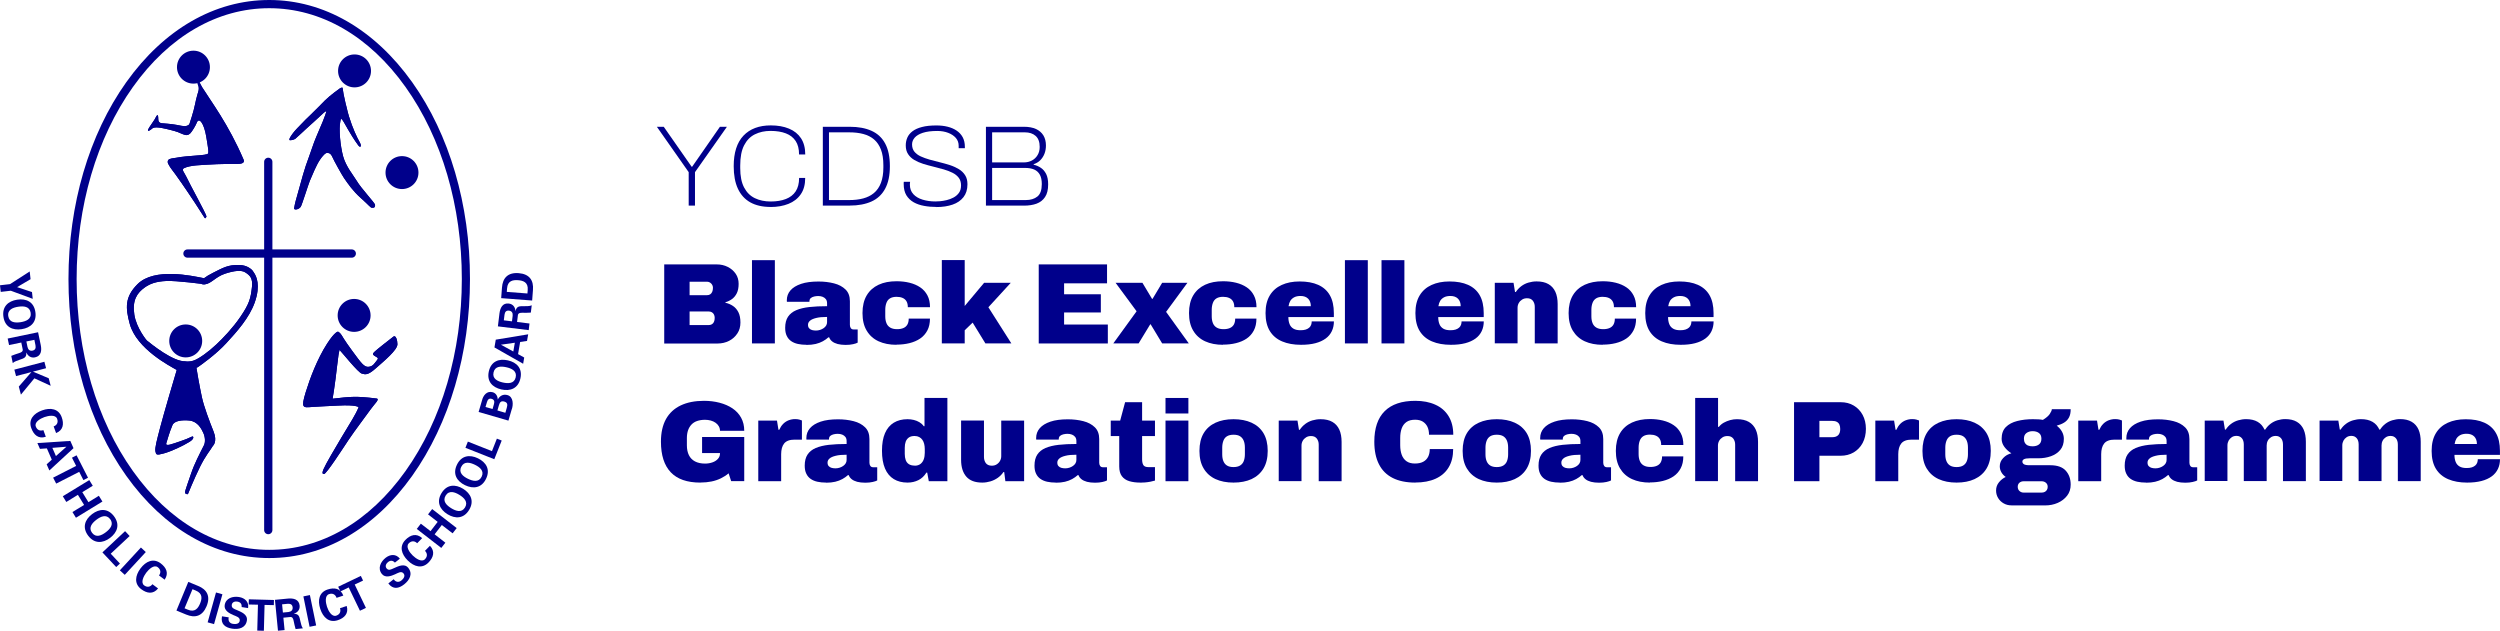 <?xml version="1.0" encoding="UTF-8"?> <svg xmlns="http://www.w3.org/2000/svg" id="Layer_2" data-name="Layer 2" viewBox="0 0 472.09 119.11"><defs><style> .cls-1 { fill: #00008b; stroke-width: 0px; } </style></defs><g id="Layer_1-2" data-name="Layer 1"><g><path class="cls-1" d="m36.53,15.79c1.72,0,3.11-1.39,3.11-3.11s-1.39-3.11-3.11-3.11-3.11,1.39-3.11,3.11,1.39,3.11,3.11,3.11"></path><path class="cls-1" d="m66.95,16.5c1.72,0,3.11-1.39,3.11-3.11s-1.39-3.11-3.11-3.11-3.11,1.39-3.11,3.11,1.39,3.11,3.11,3.11"></path><path class="cls-1" d="m75.91,35.7c1.72,0,3.11-1.39,3.11-3.11s-1.39-3.11-3.11-3.11-3.11,1.39-3.11,3.11,1.39,3.11,3.11,3.11"></path><path class="cls-1" d="m66.87,62.67c1.72,0,3.11-1.39,3.11-3.11s-1.39-3.11-3.11-3.11-3.11,1.39-3.11,3.11,1.39,3.11,3.11,3.11"></path><path class="cls-1" d="m34.21,34.45c1.1,1.62,1.72,2.5,2.67,3.96,0,0,1.63,2.5,1.72,2.67.22.39.39-.22.39-.22-.18-.71-3.24-6.23-3.75-7.37-.39-.86-1.03-1.46-.52-1.72,1.21-.6,3.3-.59,4.76-.69,1.81-.13,4.48-.13,5.43-.13s1.29-.32,1.1-.78c-2.88-6.73-6.16-11.01-7.84-13.7-.29-.47-.78-1.55-.78-1.55,0,0-.18.75,0,1.12.26.52.09,1.12.09,1.12,0,0-.43,1.38-.65,2.54-.25,1.33-1.03,3.62-1.03,3.62,0,0-.03.24-.39.39-.43.17-.6.17-2.07-.13-.9-.18-2.67-.3-2.67-.3,0,0-.78.04-.78-.73,0-1.58-.43-.43-.69,0,0,0-.39.58-.69,1.03-.2.3-.86,1.21-.43,1.12.24-.05.78-.52.78-.52.69-.34,2.41.13,3.45.39,1.03.26,1.46.43,2.24.78.63.28,1.03.17,1.38-.17.34-.34,1.04-1.52,1.21-1.98.43-1.16,1.38.04,1.81,2.63.43,2.59.46,2.86.34,3.15-.17.43-3.66.34-6.07.82,0,0-.9.09-1.25.26-.6.3-.09,1.12-.26.78.56,1.11.86,1.21,2.5,3.62"></path><path class="cls-1" d="m34.21,34.45c1.1,1.62,1.72,2.5,2.67,3.96,0,0,1.63,2.5,1.72,2.67.22.39.39-.22.39-.22-.18-.71-3.24-6.23-3.75-7.37-.39-.86-1.03-1.46-.52-1.72,1.21-.6,3.3-.59,4.76-.69,1.81-.13,4.48-.13,5.43-.13s1.29-.32,1.1-.78c-2.88-6.73-6.16-11.01-7.84-13.7-.29-.47-.78-1.55-.78-1.55,0,0-.18.75,0,1.12.26.52.09,1.12.09,1.12,0,0-.43,1.38-.65,2.54-.25,1.33-1.03,3.62-1.03,3.62,0,0-.03.24-.39.39-.43.17-.6.17-2.07-.13-.9-.18-2.67-.3-2.67-.3,0,0-.78.04-.78-.73,0-1.58-.43-.43-.69,0,0,0-.39.58-.69,1.03-.2.3-.86,1.21-.43,1.12.24-.05.78-.52.78-.52.69-.34,2.41.13,3.45.39,1.03.26,1.46.43,2.24.78.63.28,1.03.17,1.38-.17.34-.34,1.04-1.52,1.21-1.98.43-1.16,1.38.04,1.81,2.63.43,2.59.46,2.86.34,3.15-.17.43-3.66.34-6.07.82,0,0-.9.09-1.25.26-.6.3-.09,1.12-.26.78.56,1.11.86,1.21,2.5,3.62Z"></path><path class="cls-1" d="m55.75,26.22c.69-.6,1.61-1.48,2.07-1.9,1.03-.95,2.41-2.15,2.93-2.67.52-.52.86-.69.86-.69.09.34-1.2,3.28-1.9,4.91-.6,1.42-.81,2.27-1.29,3.53-1.03,2.71-1.46,4.57-2.15,6.98-.34,1.19-.6,2.07-.73,2.97-.05.32.82.3,1.25-.3.21-.3,1.45-4.27,1.72-4.91.52-1.21,1.21-2.93,1.9-3.96.45-.68,1.12-1.46,1.46-1.29,0,0,.52-.09.86.69.34.78,1.86,3.5,2.24,4.05.78,1.12,1.64,2.41,3.19,3.79,1.55,1.38,1.8,1.81,2.07,1.81.22,0,.6.09.6-.52,0-.39-2.5-2.93-3.53-4.65-.6-1-1.98-2.63-2.5-4.52-.52-1.9-.86-5.17-.52-6.68.08-.35.07-.59.34-.26.43.52,1.38,2.59,3.02,4.83.41.56.69.22.34-.47,0,0-.26-.47-.52-.99-.57-1.15-1.49-3.34-2-5.67-.18-.79-.19-.57-.58-2.52-.06-.32-.19-1.23-.19-1.23-.26-.06-.58.19-.58.19,0,0-1.77,1.25-2.76,2.24-.78.78-1.36,1.41-2.74,2.74-.54.52-1.23,1.16-1.94,1.94,0,0-.97.97-1.29,1.42-.16.22-1.1,1.4-.58,1.4s.95-.26.95-.26"></path><path class="cls-1" d="m55.75,26.22c.69-.6,1.61-1.48,2.07-1.9,1.03-.95,2.41-2.15,2.93-2.67.52-.52.86-.69.86-.69.09.34-1.2,3.28-1.9,4.91-.6,1.42-.81,2.27-1.29,3.53-1.03,2.71-1.46,4.57-2.15,6.98-.34,1.19-.6,2.07-.73,2.97-.05.32.82.3,1.25-.3.21-.3,1.45-4.27,1.72-4.91.52-1.21,1.21-2.93,1.9-3.96.45-.68,1.12-1.46,1.46-1.29,0,0,.52-.09.86.69.34.78,1.86,3.5,2.24,4.05.78,1.12,1.64,2.41,3.19,3.79,1.55,1.38,1.8,1.81,2.07,1.81.22,0,.6.09.6-.52,0-.39-2.5-2.93-3.53-4.65-.6-1-1.98-2.63-2.5-4.52-.52-1.9-.86-5.17-.52-6.68.08-.35.07-.59.34-.26.43.52,1.38,2.59,3.02,4.83.41.56.69.22.34-.47,0,0-.26-.47-.52-.99-.57-1.15-1.49-3.34-2-5.67-.18-.79-.19-.57-.58-2.52-.06-.32-.19-1.23-.19-1.23-.26-.06-.58.19-.58.19,0,0-1.77,1.25-2.76,2.24-.78.78-1.36,1.41-2.74,2.74-.54.52-1.23,1.16-1.94,1.94,0,0-.97.97-1.29,1.42-.16.22-1.1,1.4-.58,1.4s.95-.26.95-.26Z"></path><path class="cls-1" d="m62.82,75.29c3.36-.39,4.39-.52,8.27-.04.71.09-.34.97-1.12,2.07-1.03,1.46-2.84,3.79-4.14,5.73-1.03,1.55-4.2,6.46-4.63,6.46s-.33-.36-.11-.9c.39-.95,2.24-4.06,3.36-5.95,1.77-2.97,2.71-4.35,3.27-5.77,0,0-.43-.5-3.88-.3-2.2.13-3.27.13-4.91.26-1.73.14-2.13.26-1.21-2.76.79-2.58,2.17-6.28,4.05-9.2,1.53-2.37,2.07-2.26,2.07-2.26,0,0,.24.11.52.45.29.36.43.84,2.15,3.17,1.72,2.33,2.24,3.1,3.1,3.02.86-.09,1.12-.69,1.55-1.21.43-.52.09-.52-.43-.86-.52-.34-.26-.52.09-.86s2.83-2.29,3.45-2.76c.52-.39.78.78.78,1.42,0,1.1-2.5,3.15-4.05,4.52-1.55,1.38-1.98,1.21-2.67,1.03-.69-.17-3.71-3.96-4.14-4.39,0,0-.11-.84-.52,2.84-.41,3.71-.86,6.29-.86,6.29"></path><path class="cls-1" d="m62.82,75.29c3.36-.39,4.39-.52,8.27-.04.71.09-.34.97-1.12,2.07-1.03,1.46-2.84,3.79-4.14,5.73-1.03,1.55-4.2,6.46-4.63,6.46s-.33-.36-.11-.9c.39-.95,2.24-4.06,3.36-5.95,1.77-2.97,2.71-4.35,3.27-5.77,0,0-.43-.5-3.88-.3-2.2.13-3.27.13-4.91.26-1.73.14-2.13.26-1.21-2.76.79-2.58,2.17-6.28,4.05-9.2,1.53-2.37,2.07-2.26,2.07-2.26,0,0,.24.11.52.45.29.36.43.84,2.15,3.17,1.72,2.33,2.24,3.1,3.1,3.02.86-.09,1.12-.69,1.55-1.21.43-.52.09-.52-.43-.86-.52-.34-.26-.52.09-.86s2.83-2.29,3.45-2.76c.52-.39.78.78.78,1.42,0,1.1-2.5,3.15-4.05,4.52-1.55,1.38-1.98,1.21-2.67,1.03-.69-.17-3.71-3.96-4.14-4.39,0,0-.11-.84-.52,2.84-.41,3.71-.86,6.29-.86,6.29Z"></path><path class="cls-1" d="m50.84,105.38c-10.28,0-19.87-5.52-27-15.53-7.04-9.89-10.91-23.09-10.91-37.16s3.88-27.27,10.91-37.16C30.97,5.52,40.56,0,50.84,0s19.87,5.52,27,15.53c7.04,9.89,10.91,23.09,10.91,37.16s-3.88,27.27-10.91,37.16c-7.13,10.02-16.72,15.53-27,15.53Zm0-103.83c-9.77,0-18.91,5.28-25.74,14.88-6.85,9.63-10.63,22.51-10.63,36.26s3.77,26.63,10.63,36.26c6.83,9.6,15.97,14.88,25.74,14.88s18.91-5.28,25.74-14.88c6.85-9.63,10.63-22.51,10.63-36.26s-3.77-26.63-10.63-36.26c-6.83-9.6-15.97-14.88-25.74-14.88Zm-.18,99.33c-.43,0-.78-.35-.78-.78v-51.44h-14.48c-.43,0-.78-.35-.78-.78s.35-.78.78-.78h14.48v-16.54c0-.43.35-.78.78-.78s.78.35.78.78v16.54h14.99c.43,0,.78.35.78.78s-.35.78-.78.78h-14.99v51.44c0,.43-.35.78-.78.78Z"></path><polyline class="cls-1" points="1.9 53.65 5.61 51.26 5.77 52.72 3.23 54.22 6.04 55.15 6.18 56.43 2.04 54.9 .14 55.12 0 53.87 1.9 53.65"></polyline><path class="cls-1" d="m.65,59.84c.29,1.92,1.73,2.58,3.44,2.32,1.71-.26,2.88-1.33,2.59-3.25-.29-1.92-1.73-2.58-3.44-2.32-1.71.26-2.88,1.33-2.59,3.25m5.14-.79c.19,1.23-.9,1.63-1.89,1.79-1,.15-2.15.09-2.34-1.14-.19-1.23.9-1.63,1.89-1.78.99-.15,2.15-.09,2.34,1.14Z"></path><path class="cls-1" d="m4.02,64.69l.27,1.3c.07.41-.35.58-.66.68-.51.16-1.01.33-1.5.53l.28,1.36c.27-.3.94-.48,1.29-.62.77-.27,1.35-.39,1.26-1.36h.02c.3.67.89,1.06,1.64.9,1.17-.24,1.28-1.32,1.08-2.3l-.51-2.44-5.74,1.19.26,1.23,2.31-.48m2.47-.51l.21,1.03c.1.54-.04.9-.55,1.01-.51.11-.84-.16-.96-.7l-.21-1.03,1.52-.31Z"></path><polyline class="cls-1" points="6.25 70.17 6.25 70.19 9.2 71.43 9.57 72.85 6.49 71.44 3.95 74.52 3.55 73 5.92 70.27 5.92 70.26 3.03 71.02 2.71 69.8 8.38 68.31 8.7 69.53 6.25 70.17"></polyline><path class="cls-1" d="m10.13,80.52c.58-.2.92-.72.66-1.43-.3-.84-1.62-.6-2.4-.33-.77.28-1.94.94-1.63,1.78.26.71.85.89,1.43.68l.46,1.26c-1.4.45-2.28-.36-2.74-1.63-.58-1.6.42-2.77,2.03-3.35,1.61-.58,3.13-.32,3.71,1.28.46,1.27.3,2.45-1.06,3l-.46-1.26"></path><path class="cls-1" d="m7.54,84.76l1.31-.09.93,2.13-.97.88.51,1.16,4.56-4.21-.6-1.37-6.22.4.48,1.1m2.34-.19l2.64-.21v.02s-1.96,1.74-1.96,1.74l-.67-1.54Z"></path><polyline class="cls-1" points="14.46 85.98 16.62 90.21 15.75 90.66 14.96 89.1 10.61 91.32 10.03 90.2 14.38 87.98 13.59 86.43 14.46 85.98"></polyline><polyline class="cls-1" points="11.86 93.71 16.86 90.66 17.52 91.73 15.54 92.94 16.7 94.83 18.67 93.62 19.34 94.71 14.34 97.77 13.68 96.69 15.88 95.35 14.71 93.44 12.52 94.79 11.86 93.71"></polyline><path class="cls-1" d="m16.66,101.17c1.17,1.54,2.76,1.44,4.13.4,1.38-1.05,1.9-2.54.73-4.09-1.17-1.55-2.76-1.44-4.13-.4-1.38,1.05-1.9,2.54-.73,4.09m4.14-3.14c.75.99-.01,1.86-.81,2.47-.8.61-1.85,1.11-2.6.12-.75-.99.01-1.86.81-2.47.8-.61,1.85-1.11,2.6-.12Z"></path><polyline class="cls-1" points="19.34 104.31 23.62 100.3 24.48 101.22 20.91 104.56 22.65 106.42 21.94 107.08 19.34 104.31"></polyline><polyline class="cls-1" points="23.56 108.55 22.63 107.7 26.61 103.39 27.53 104.25 23.56 108.55"></polyline><path class="cls-1" d="m30.02,108.67c.38-.49.37-1.11-.23-1.56-.71-.54-1.69.39-2.18,1.04-.49.66-1.1,1.85-.39,2.39.6.45,1.2.28,1.56-.22l1.07.8c-.93,1.14-2.1.95-3.18.14-1.36-1.02-1.16-2.55-.14-3.92,1.03-1.37,2.44-1.98,3.8-.97,1.08.81,1.59,1.88.76,3.09l-1.07-.8"></path><path class="cls-1" d="m33.31,115.29l1.84.76c1.68.71,3.08.31,3.86-1.57.78-1.88.08-3.16-1.61-3.84l-1.84-.76-2.24,5.41m3.03-4.03l.6.25c1.39.56,1.19,1.6.83,2.46-.36.86-.96,1.74-2.33,1.15l-.6-.25,1.5-3.61Z"></path><polyline class="cls-1" points="40.42 117.86 39.21 117.52 40.79 111.88 42 112.22 40.42 117.86"></polyline><path class="cls-1" d="m45.63,114.63c.05-.59-.22-.93-.82-1.03-.46-.07-.96.09-1.04.6-.1.63.45.79.93.99.85.37,2.1.82,1.92,1.99-.23,1.43-1.56,1.73-2.8,1.53-1.32-.21-2.18-.88-1.9-2.33l1.27.2c-.15.63.15,1.13.8,1.23.5.08,1.18.03,1.28-.58.11-.68-.71-.86-1.18-1.07-.78-.33-1.82-.88-1.66-1.9.21-1.32,1.53-1.71,2.71-1.52,1.12.18,1.9.93,1.71,2.09l-1.19-.19"></path><polyline class="cls-1" points="46.99 113.17 51.73 113.3 51.71 114.27 49.96 114.23 49.83 119.11 48.58 119.08 48.71 114.19 46.96 114.15 46.99 113.17"></polyline><path class="cls-1" d="m53.53,116.64l1.32-.13c.41-.02.54.41.6.73.11.52.22,1.04.37,1.55l1.38-.14c-.27-.3-.38-.98-.48-1.35-.18-.8-.24-1.39-1.21-1.4v-.02c.7-.22,1.15-.77,1.07-1.53-.12-1.19-1.17-1.41-2.18-1.32l-2.48.24.57,5.83,1.25-.12-.23-2.35m-.25-2.51l1.05-.1c.55-.05.89.14.95.66.05.52-.25.82-.79.89l-1.05.1-.15-1.54Z"></path><polyline class="cls-1" points="59.7 118.11 58.46 118.36 57.29 112.62 58.52 112.37 59.7 118.11"></polyline><path class="cls-1" d="m63.55,112.89c-.19-.59-.7-.94-1.41-.7-.85.28-.65,1.61-.39,2.39.26.78.89,1.96,1.74,1.68.72-.24.92-.82.71-1.41l1.27-.42c.41,1.41-.42,2.27-1.7,2.69-1.61.53-2.76-.5-3.29-2.13-.54-1.63-.23-3.14,1.38-3.67,1.28-.42,2.45-.23,2.97,1.15l-1.27.42"></path><polyline class="cls-1" points="63.86 110.8 68.14 108.75 68.56 109.63 66.98 110.38 69.1 114.79 67.97 115.33 65.85 110.93 64.28 111.68 63.86 110.8"></polyline><path class="cls-1" d="m74.57,106.24c-.41-.43-.83-.47-1.31-.09-.36.29-.58.77-.27,1.17.39.5.88.2,1.35-.01.84-.37,2.03-.99,2.76-.07.9,1.14.22,2.32-.77,3.1-1.05.83-2.12,1.01-3-.17l1.01-.79c.36.54.93.65,1.44.25.39-.31.82-.85.43-1.34-.43-.54-1.11-.06-1.59.15-.77.35-1.88.75-2.52-.07-.83-1.05-.23-2.28.71-3.03.89-.7,1.97-.77,2.7.16l-.95.75"></path><path class="cls-1" d="m78.77,102.58c-.43-.44-1.05-.52-1.58.02-.63.64.16,1.73.75,2.3.59.57,1.69,1.34,2.31.7.53-.54.44-1.15,0-1.58l.94-.96c1.01,1.07.66,2.21-.28,3.17-1.19,1.21-2.68.82-3.9-.38-1.22-1.2-1.64-2.68-.46-3.89.94-.96,2.08-1.33,3.17-.34l-.94.96"></path><polyline class="cls-1" points="83.33 103.47 78.7 99.88 79.47 98.89 81.3 100.3 82.65 98.55 80.83 97.13 81.61 96.13 86.24 99.72 85.47 100.71 83.43 99.14 82.07 100.9 84.1 102.48 83.33 103.47"></polyline><path class="cls-1" d="m88.58,96.3c1.01-1.65.34-3.09-1.13-4-1.47-.9-3.06-.85-4.07.81-1.01,1.65-.34,3.09,1.13,4,1.47.9,3.06.85,4.07-.81m-4.43-2.71c.65-1.06,1.74-.67,2.6-.14.86.53,1.7,1.32,1.06,2.38-.65,1.06-1.74.67-2.6.14-.86-.53-1.7-1.32-1.06-2.38Z"></path><path class="cls-1" d="m91.78,90.42c.85-1.75.04-3.11-1.52-3.87s-3.13-.54-3.97,1.2c-.85,1.75-.04,3.11,1.52,3.87,1.56.75,3.13.54,3.97-1.2m-4.68-2.26c.54-1.12,1.67-.83,2.57-.4.91.44,1.83,1.15,1.28,2.26-.54,1.12-1.67.83-2.57.4-.91-.44-1.83-1.15-1.28-2.26Z"></path><polyline class="cls-1" points="93.34 86.72 87.89 84.56 88.35 83.39 92.9 85.19 93.83 82.83 94.74 83.19 93.34 86.72"></polyline><path class="cls-1" d="m96.64,77.3c.31-.85.32-2.37-.8-2.69-.83-.24-1.47.15-1.83.81h-.02c-.02-.62-.33-1.17-.94-1.35-1.1-.32-1.82.59-2.05,1.61l-.62,2.11,5.63,1.64.62-2.13m-3.63-.06l-1.32-.39.28-.94c.15-.51.44-.73.89-.59.45.13.58.47.43.98l-.27.94Zm2.43.71l-1.5-.44.27-.94c.17-.57.38-.93,1.03-.74.65.19.63.61.47,1.18l-.27.94Z"></path><path class="cls-1" d="m98.27,71.47c.43-1.89-.67-3.04-2.36-3.42-1.69-.38-3.17.18-3.6,2.07-.43,1.89.67,3.04,2.36,3.42,1.69.38,3.17-.18,3.6-2.07m-5.07-1.15c.27-1.21,1.43-1.19,2.42-.97.98.22,2.04.7,1.76,1.91-.27,1.21-1.43,1.19-2.42.97-.98-.22-2.04-.7-1.76-1.91Z"></path><path class="cls-1" d="m98.98,67.51l-1.15-.64.39-2.29,1.3-.2.22-1.25-6.12,1.01-.25,1.47,5.42,3.08.2-1.18m-2.05-1.13l-2.32-1.27v-.02s2.6-.37,2.6-.37l-.29,1.66Z"></path><path class="cls-1" d="m97.64,60.81l.16-1.32c.07-.41.52-.44.85-.43.53,0,1.06.02,1.59-.03l.17-1.38c-.35.19-1.04.16-1.42.17-.82,0-1.41-.07-1.63.88h-.02c-.07-.74-.5-1.29-1.26-1.38-1.18-.15-1.63.84-1.76,1.84l-.3,2.47,5.82.71.15-1.25-2.34-.29m-2.51-.31l.13-1.05c.07-.55.33-.84.85-.78.52.06.75.42.69.97l-.13,1.05-1.54-.19Z"></path><path class="cls-1" d="m100.49,56.75l.15-1.99c.16-1.82-.66-3.02-2.7-3.18-2.03-.16-3.02.91-3.15,2.73l-.15,1.99,5.84.45m-4.78-1.63l.05-.65c.1-1.49,1.15-1.63,2.08-1.56.93.07,1.95.37,1.82,1.86l-.05.65-3.9-.3Z"></path><path class="cls-1" d="m35.07,67.49c1.72,0,3.11-1.39,3.11-3.11s-1.39-3.11-3.11-3.11-3.11,1.39-3.11,3.11,1.39,3.11,3.11,3.11"></path><path class="cls-1" d="m35.02,68.23c-2.33.09-6.38-3.19-7.32-3.96,0,0-1.93-2.29-2.33-4.83-.43-2.76.52-4.14,1.98-5.17.95-.67,2.07-1.12,4.05-1.21,2-.09,7.07.6,7.07.6,0,0,1.18-.92-.12-1.16-2.04-.39-9.19-2.03-12.38,1.16-2.41,2.41-2.3,4.45-1.47,7.5,1.29,4.74,7.67,8.01,8.88,8.7.69.39,3.5-.22,3.96-.52.46-.3,3.43-2.4,5.34-4.48,2.07-2.24,4.39-4.83,5.43-7.76,1.15-3.26.28-4.93-.09-5.51-.43-.69-.52-.69-.52-.69,0,0-.77-.81-2.24-.86-2.24-.09-3.24.59-5,1.46-3.1,1.55-2.59,2.33-1.58,2.2,1.26-.16,2.01-1.42,3.82-2.02,1.81-.6,3.11-.69,3.79-.26.95.6,1.46,1.12,1.29,2.76-.23,2.15-.51,3.19-2.15,5.6-1.46,2.15-3.28,4.04-4.57,5.26-1.55,1.46-3.27,2.67-4.22,3.02-.95.34-1.64.17-1.64.17"></path><path class="cls-1" d="m35.02,68.23c-2.33.09-6.38-3.19-7.32-3.96,0,0-1.93-2.29-2.33-4.83-.43-2.76.52-4.14,1.98-5.17.95-.67,2.07-1.12,4.05-1.21,2-.09,7.07.6,7.07.6,0,0,1.18-.92-.12-1.16-2.04-.39-9.19-2.03-12.38,1.16-2.41,2.41-2.3,4.45-1.47,7.5,1.29,4.74,7.67,8.01,8.88,8.7.69.39,3.5-.22,3.96-.52.46-.3,3.43-2.4,5.34-4.48,2.07-2.24,4.39-4.83,5.43-7.76,1.15-3.26.28-4.93-.09-5.51-.43-.69-.52-.69-.52-.69,0,0-.77-.81-2.24-.86-2.24-.09-3.24.59-5,1.46-3.1,1.55-2.59,2.33-1.58,2.2,1.26-.16,2.01-1.42,3.82-2.02,1.81-.6,3.11-.69,3.79-.26.95.6,1.46,1.12,1.29,2.76-.23,2.15-.51,3.19-2.15,5.6-1.46,2.15-3.28,4.04-4.57,5.26-1.55,1.46-3.27,2.67-4.22,3.02-.95.34-1.64.17-1.64.17Z"></path><path class="cls-1" d="m33.38,69.86c2.41,0,3.71-.43,3.71-.43.09.65.57,3.4,1.04,5.6.37,1.72,1.42,4.52,2.2,6.46s-.13,2.71-.13,2.71c-.47.82-1.36,1.77-2.46,4.01-1.12,2.28-2.26,5.11-2.26,5.11-.62,0-.58-.32-.45-.78.24-.85.41-1.16,1.03-3.04.65-1.94,1.6-3.72,2.46-5.43.26-.52.26-1.49-.13-2.33-.34-.74-1.04-2.17-2.65-2.33-1.36-.13-2.82.04-3.17.86-.67,1.6-.86,2.5-1.16,3.4-.25.75,1.18.14,2.63-.34,1.03-.34,1.33-.49,2.24-.9.24-.11.51.38-.47.99-1.25.78-3.45,1.81-4.87,2.2-1.42.39-1.46.26-1.59-.39s.26-2.07.9-4.52,2.62-9.18,3.13-10.86"></path><path class="cls-1" d="m33.38,69.86c2.41,0,3.71-.43,3.71-.43.09.65.57,3.4,1.04,5.6.37,1.72,1.42,4.52,2.2,6.46s-.13,2.71-.13,2.71c-.47.82-1.36,1.77-2.46,4.01-1.12,2.28-2.26,5.11-2.26,5.11-.62,0-.58-.32-.45-.78.24-.85.41-1.16,1.03-3.04.65-1.94,1.6-3.72,2.46-5.43.26-.52.26-1.49-.13-2.33-.34-.74-1.04-2.17-2.65-2.33-1.36-.13-2.82.04-3.17.86-.67,1.6-.86,2.5-1.16,3.4-.25.75,1.18.14,2.63-.34,1.03-.34,1.33-.49,2.24-.9.24-.11.51.38-.47.99-1.25.78-3.45,1.81-4.87,2.2-1.42.39-1.46.26-1.59-.39s.26-2.07.9-4.52,2.62-9.18,3.13-10.86"></path></g><g><path class="cls-1" d="m130.05,38.82v-6.31l-6.01-8.57h1.3l5.27,7.55h.09l5.25-7.55h1.32l-6.03,8.57v6.31h-1.19Z"></path><path class="cls-1" d="m145.51,39.08c-1.52,0-2.79-.29-3.83-.87-1.03-.58-1.81-1.44-2.34-2.58-.53-1.14-.79-2.56-.79-4.25,0-2.54.61-4.46,1.84-5.76,1.23-1.29,2.95-1.94,5.16-1.94,1.32,0,2.46.2,3.44.61.98.4,1.73,1.01,2.27,1.82.53.81.8,1.83.8,3.06h-1.17c0-1.04-.21-1.89-.64-2.54-.43-.65-1.04-1.13-1.84-1.44-.8-.31-1.77-.47-2.9-.47s-2.1.22-2.97.65c-.87.43-1.54,1.13-2.03,2.08s-.73,2.23-.73,3.82v.46c0,1.52.24,2.74.73,3.67s1.16,1.6,2.03,2.02c.87.42,1.86.63,2.99.63s2.07-.16,2.87-.47c.8-.31,1.42-.79,1.85-1.44.43-.65.65-1.5.65-2.54h1.15c0,1.26-.28,2.29-.85,3.1-.56.81-1.34,1.41-2.32,1.8-.98.39-2.11.59-3.38.59Z"></path><path class="cls-1" d="m155.38,38.82v-14.88h5.07c1.62,0,2.99.25,4.12.76,1.13.51,1.99,1.3,2.58,2.4.59,1.09.89,2.52.89,4.28s-.3,3.15-.89,4.25c-.59,1.1-1.45,1.91-2.58,2.42-1.13.51-2.5.77-4.12.77h-5.07Zm1.17-1.04h3.82c.97,0,1.85-.1,2.63-.31.79-.21,1.47-.55,2.04-1.03.57-.48,1.01-1.11,1.31-1.9.3-.79.46-1.75.46-2.9v-.43c0-1.19-.15-2.18-.46-2.97-.3-.79-.74-1.43-1.3-1.91-.56-.48-1.24-.82-2.03-1.03s-1.67-.31-2.66-.31h-3.82v12.79Z"></path><path class="cls-1" d="m176.83,39.08c-.8,0-1.56-.06-2.31-.2-.74-.13-1.41-.36-1.98-.68s-1.04-.77-1.38-1.32c-.34-.56-.51-1.27-.51-2.14v-.18c0-.05,0-.13.02-.23h1.19c-.01.07-.03.16-.03.27,0,.11-.01.21-.01.29,0,.71.22,1.3.65,1.77s1.02.82,1.75,1.04,1.53.34,2.4.34c.19,0,.48-.01.87-.04.39-.03.81-.1,1.27-.21s.89-.27,1.3-.49.75-.51,1.02-.88.4-.84.4-1.42-.15-1.06-.44-1.44-.69-.7-1.18-.94c-.49-.25-1.05-.46-1.67-.64-.62-.18-1.27-.35-1.93-.51s-1.31-.34-1.93-.53c-.62-.2-1.18-.44-1.67-.73s-.89-.66-1.18-1.11c-.3-.45-.44-1-.44-1.65,0-.52.1-1.01.3-1.47.2-.46.53-.86.98-1.2.45-.34,1.04-.61,1.79-.8.74-.2,1.66-.29,2.74-.29.75,0,1.45.08,2.09.24.64.16,1.21.4,1.7.73.49.33.87.74,1.15,1.25.27.51.41,1.11.41,1.82v.26h-1.17v-.46c0-.58-.18-1.07-.54-1.49-.36-.41-.85-.73-1.45-.96s-1.29-.35-2.04-.35c-1.13,0-2.04.12-2.74.35-.7.23-1.21.54-1.54.92-.33.38-.49.81-.49,1.27,0,.55.15,1.01.44,1.37.3.36.69.66,1.19.89.5.23,1.06.43,1.68.61s1.26.34,1.92.5c.66.16,1.3.34,1.92.54.62.2,1.18.46,1.68.76.5.3.9.69,1.19,1.15.3.46.44,1.03.44,1.71,0,.98-.25,1.79-.75,2.43-.5.64-1.19,1.11-2.06,1.41s-1.89.46-3.05.46Z"></path><path class="cls-1" d="m186.18,38.82v-14.88h7.18c.9,0,1.65.14,2.27.42.61.28,1.08.69,1.4,1.21.32.53.48,1.16.48,1.9,0,.56-.09,1.09-.28,1.57s-.46.89-.8,1.23-.76.58-1.24.74v.09c.49.12.94.31,1.36.59.41.27.74.66,1,1.16.25.5.38,1.15.38,1.96,0,1.01-.19,1.81-.59,2.4-.39.59-.93,1-1.6,1.25-.68.25-1.47.37-2.36.37h-7.18Zm1.17-8.15h5.99c.56,0,1.07-.12,1.52-.36.45-.24.81-.58,1.07-1.02.27-.44.4-.96.4-1.55,0-.94-.26-1.63-.77-2.08-.51-.45-1.19-.67-2.03-.67h-6.18v5.68Zm0,7.11h6.35c.91,0,1.64-.22,2.2-.67.56-.45.83-1.24.83-2.36,0-.72-.12-1.31-.37-1.76-.25-.45-.6-.77-1.07-.98-.47-.2-1.04-.3-1.72-.3h-6.22v6.07Z"></path><path class="cls-1" d="m125.43,64.85v-14.92h9.93c.75,0,1.44.16,2.06.47.62.31,1.12.74,1.5,1.29s.56,1.19.56,1.91-.12,1.32-.35,1.78c-.23.46-.54.83-.91,1.1-.38.27-.79.47-1.24.6v.09c.52.12.99.31,1.42.6.43.28.77.68,1.03,1.18.26.51.39,1.16.39,1.95s-.19,1.49-.59,2.08c-.39.59-.91,1.06-1.56,1.39-.65.33-1.38.5-2.19.5h-10.06Zm4.79-9.11h3.3c.23,0,.43-.05.59-.16s.29-.26.38-.47c.09-.2.14-.46.14-.76s-.11-.59-.33-.81c-.22-.22-.48-.34-.78-.34h-3.3v2.54Zm0,5.64h3.64c.33,0,.6-.12.8-.35.2-.23.3-.58.3-1.04,0-.22-.05-.42-.14-.6-.09-.18-.22-.32-.39-.42-.17-.1-.36-.15-.57-.15h-3.64v2.56Z"></path><path class="cls-1" d="m142,64.85v-15.72h4.32v15.72h-4.32Z"></path><path class="cls-1" d="m152.3,65.11c-.59,0-1.13-.05-1.63-.16s-.92-.29-1.28-.54c-.36-.25-.64-.59-.83-1-.2-.41-.29-.91-.29-1.51,0-.85.18-1.55.53-2.08.35-.53.87-.95,1.55-1.24.68-.29,1.51-.49,2.48-.6.98-.11,2.09-.16,3.35-.16v-.56c0-.32-.08-.57-.23-.77-.15-.19-.35-.34-.6-.44-.25-.1-.53-.15-.85-.15-.25,0-.5.03-.76.09s-.47.16-.64.3c-.17.14-.25.35-.25.61v.09h-4.25c-.01-.06-.02-.11-.02-.15v-.15c0-.71.23-1.33.68-1.85.46-.53,1.13-.94,2.02-1.24s1.98-.44,3.29-.44c1.06,0,2.03.12,2.93.35.9.23,1.62.62,2.17,1.16.55.54.82,1.28.82,2.22v4.47c0,.23.06.43.17.6.12.17.29.25.52.25h.78v2.49c-.17.1-.46.2-.86.29-.4.09-.86.14-1.4.14-.58,0-1.08-.06-1.52-.17-.43-.12-.78-.28-1.05-.5-.27-.22-.45-.47-.55-.76h-.15c-.3.27-.65.52-1.05.74s-.85.39-1.35.51c-.51.12-1.08.18-1.74.18Zm1.76-2.69c.27,0,.54-.04.79-.12.25-.08.48-.19.68-.33.2-.14.36-.3.48-.5.12-.2.17-.41.17-.64v-.98c-.85,0-1.54.06-2.07.2-.53.13-.91.3-1.16.52-.25.22-.37.47-.37.76s.07.51.22.67.33.27.55.33c.22.06.46.09.71.09Z"></path><path class="cls-1" d="m169.3,65.11c-1.3,0-2.43-.22-3.39-.66s-1.71-1.11-2.24-2c-.54-.89-.8-2-.8-3.33s.27-2.46.8-3.35c.53-.89,1.28-1.55,2.24-2s2.09-.66,3.39-.66c.87,0,1.68.09,2.45.28.77.19,1.44.48,2.02.87.58.39,1.03.9,1.36,1.52s.49,1.37.49,2.23h-4.19c0-.45-.08-.82-.25-1.11-.17-.29-.41-.5-.73-.64-.32-.14-.7-.21-1.15-.21-.51,0-.91.1-1.23.29s-.54.48-.68.85-.22.81-.22,1.31v1.24c0,.51.08.94.23,1.3s.39.64.72.83c.33.19.75.29,1.27.29.48,0,.88-.07,1.2-.21.33-.14.57-.35.75-.65.17-.3.26-.68.26-1.14h4.01c0,.87-.16,1.62-.49,2.24s-.78,1.14-1.36,1.53c-.58.39-1.25.68-2.02.87-.77.19-1.58.28-2.45.28Z"></path><path class="cls-1" d="m177.85,64.85v-15.74h4.32v8.67l3.67-4.38h5.03l-4.23,4.62,4.34,6.83h-4.9l-2.41-3.93-1.5,1.45v2.47h-4.32Z"></path><path class="cls-1" d="m196.15,64.85v-14.92h12.9v3.58h-8.11v2.06h6.94v3.43h-6.94v2.28h8.26v3.58h-13.06Z"></path><path class="cls-1" d="m210.23,64.85l4.4-6.07-3.97-5.38h5.07l1.82,3.04h.09l1.82-3.04h4.77l-4.03,5.49,4.29,5.96h-5.03l-2.17-3.6h-.09l-2.19,3.6h-4.79Z"></path><path class="cls-1" d="m230.96,65.11c-1.3,0-2.43-.22-3.39-.66s-1.71-1.11-2.24-2c-.54-.89-.8-2-.8-3.33s.27-2.46.8-3.35c.53-.89,1.28-1.55,2.24-2s2.09-.66,3.39-.66c.87,0,1.68.09,2.45.28.77.19,1.44.48,2.02.87s1.03.9,1.35,1.52c.33.62.49,1.37.49,2.23h-4.19c0-.45-.08-.82-.25-1.11-.17-.29-.41-.5-.73-.64-.32-.14-.7-.21-1.15-.21-.51,0-.91.1-1.23.29s-.54.48-.68.85-.22.81-.22,1.31v1.24c0,.51.08.94.23,1.3s.39.64.72.83c.33.19.75.29,1.27.29.48,0,.88-.07,1.2-.21.33-.14.57-.35.75-.65.17-.3.26-.68.26-1.14h4.01c0,.87-.16,1.62-.49,2.24-.33.63-.78,1.14-1.35,1.53s-1.25.68-2.02.87c-.77.19-1.58.28-2.45.28Z"></path><path class="cls-1" d="m245.68,65.11c-1.37,0-2.56-.21-3.57-.64s-1.78-1.08-2.32-1.96c-.54-.88-.81-2.01-.81-3.38s.27-2.46.8-3.34,1.28-1.54,2.25-1.98c.96-.44,2.09-.66,3.39-.66,1.37,0,2.54.21,3.5.64.96.43,1.7,1.08,2.2,1.96.51.88.76,2.01.76,3.38v.74h-8.59c0,.52.08.97.23,1.34.15.38.4.66.74.86s.78.29,1.33.29c.39,0,.72-.04.99-.13s.48-.21.65-.36.29-.33.36-.53c.07-.2.11-.42.11-.65h4.19c0,.68-.13,1.29-.39,1.84-.26.55-.65,1.02-1.17,1.4-.52.38-1.17.68-1.94.88s-1.67.3-2.7.3Zm-2.36-7.29h4.21c0-.3-.04-.57-.13-.81-.09-.24-.21-.44-.38-.61-.17-.17-.37-.29-.61-.38-.24-.09-.51-.13-.81-.13-.48,0-.88.08-1.19.24s-.56.38-.74.66c-.17.28-.29.63-.35,1.03Z"></path><path class="cls-1" d="m253.97,64.85v-15.72h4.32v15.72h-4.32Z"></path><path class="cls-1" d="m260.88,64.85v-15.72h4.32v15.72h-4.32Z"></path><path class="cls-1" d="m273.98,65.11c-1.37,0-2.56-.21-3.57-.64s-1.78-1.08-2.32-1.96c-.54-.88-.81-2.01-.81-3.38s.27-2.46.8-3.34,1.28-1.54,2.25-1.98c.96-.44,2.09-.66,3.39-.66,1.37,0,2.54.21,3.5.64.96.43,1.7,1.08,2.2,1.96.51.88.76,2.01.76,3.38v.74h-8.59c0,.52.08.97.23,1.34.15.38.4.66.74.86s.78.29,1.33.29c.39,0,.72-.04.99-.13s.48-.21.65-.36.29-.33.36-.53c.07-.2.11-.42.11-.65h4.19c0,.68-.13,1.29-.39,1.84-.26.55-.65,1.02-1.17,1.4-.52.38-1.17.68-1.94.88s-1.67.3-2.7.3Zm-2.36-7.29h4.21c0-.3-.04-.57-.13-.81-.09-.24-.21-.44-.38-.61-.17-.17-.37-.29-.61-.38-.24-.09-.51-.13-.81-.13-.48,0-.88.08-1.19.24s-.56.38-.74.66c-.17.28-.29.63-.35,1.03Z"></path><path class="cls-1" d="m282.27,64.85v-11.45h3.54l.28,1.74h.15c.3-.45.66-.82,1.06-1.12.41-.3.85-.52,1.34-.66s1-.22,1.52-.22c.91,0,1.66.17,2.24.51.59.34,1.02.83,1.31,1.46.29.64.43,1.41.43,2.32v7.42h-4.32v-6.9c0-.25-.03-.47-.1-.66-.07-.2-.16-.37-.27-.51-.12-.14-.26-.26-.44-.34s-.39-.12-.64-.12c-.36,0-.68.08-.94.25-.27.17-.48.38-.63.65-.15.27-.23.57-.23.9v6.72h-4.32Z"></path><path class="cls-1" d="m302.65,65.11c-1.3,0-2.43-.22-3.39-.66-.96-.44-1.71-1.11-2.25-2s-.8-2-.8-3.33.27-2.46.8-3.35,1.28-1.55,2.25-2c.96-.44,2.09-.66,3.39-.66.87,0,1.68.09,2.45.28.77.19,1.44.48,2.02.87.58.39,1.03.9,1.35,1.52.33.62.49,1.37.49,2.23h-4.19c0-.45-.08-.82-.25-1.11-.17-.29-.41-.5-.73-.64-.32-.14-.7-.21-1.15-.21-.51,0-.92.1-1.23.29s-.54.48-.68.85-.22.81-.22,1.31v1.24c0,.51.08.94.23,1.3.15.36.39.64.72.83.33.19.75.29,1.27.29.48,0,.88-.07,1.2-.21.33-.14.58-.35.75-.65.17-.3.26-.68.26-1.14h4.01c0,.87-.16,1.62-.49,2.24-.33.63-.78,1.14-1.35,1.53-.58.39-1.25.68-2.02.87-.77.19-1.58.28-2.45.28Z"></path><path class="cls-1" d="m317.38,65.11c-1.37,0-2.56-.21-3.57-.64s-1.78-1.08-2.32-1.96c-.54-.88-.81-2.01-.81-3.38s.27-2.46.8-3.34,1.28-1.54,2.25-1.98c.96-.44,2.09-.66,3.39-.66,1.37,0,2.54.21,3.5.64.96.43,1.7,1.08,2.2,1.96.51.88.76,2.01.76,3.38v.74h-8.59c0,.52.08.97.23,1.34.15.38.4.66.74.86s.78.29,1.33.29c.39,0,.72-.04.99-.13s.48-.21.65-.36.29-.33.36-.53c.07-.2.11-.42.11-.65h4.19c0,.68-.13,1.29-.39,1.84-.26.55-.65,1.02-1.17,1.4-.52.38-1.17.68-1.94.88s-1.67.3-2.7.3Zm-2.36-7.29h4.21c0-.3-.04-.57-.13-.81-.09-.24-.21-.44-.38-.61-.17-.17-.37-.29-.61-.38-.24-.09-.51-.13-.81-.13-.48,0-.88.08-1.19.24s-.56.38-.74.66c-.17.28-.29.63-.35,1.03Z"></path><path class="cls-1" d="m132.24,91.13c-2.49,0-4.35-.65-5.58-1.95s-1.85-3.22-1.85-5.77c0-1.71.32-3.13.95-4.27.64-1.14,1.56-2,2.78-2.58s2.68-.87,4.4-.87c1.04,0,2.02.12,2.94.36.92.24,1.73.59,2.43,1.06.7.47,1.25,1.06,1.64,1.77.39.71.59,1.53.59,2.47h-4.58c0-.32-.08-.61-.23-.87s-.36-.48-.62-.66c-.26-.18-.56-.32-.9-.41-.34-.09-.7-.14-1.07-.14-.56,0-1.06.08-1.5.23s-.79.38-1.07.68c-.28.3-.5.67-.64,1.08s-.22.9-.22,1.45v1.39c0,.72.13,1.34.38,1.85.25.51.64.91,1.15,1.18.51.27,1.15.41,1.9.41.51,0,.97-.08,1.4-.23s.77-.37,1.03-.66.39-.62.39-1v-.09h-3.38v-3.04h7.96v8.33h-2.47l-.48-1.47c-.45.38-.94.69-1.47.95-.54.26-1.12.46-1.76.59-.64.13-1.34.2-2.1.2Z"></path><path class="cls-1" d="m143.19,90.87v-11.45h3.53l.28,1.74h.15c.19-.43.43-.8.73-1.11.3-.3.64-.53,1.03-.68.39-.15.8-.23,1.24-.23.29,0,.55.03.78.09.23.06.4.12.5.17v3.62h-1.39c-.46,0-.86.06-1.18.18s-.59.3-.78.54-.34.53-.43.87c-.09.34-.14.73-.14,1.16v5.1h-4.32Z"></path><path class="cls-1" d="m155.99,91.13c-.59,0-1.13-.05-1.63-.16s-.92-.29-1.28-.54c-.36-.25-.64-.59-.83-1-.2-.41-.29-.91-.29-1.51,0-.85.18-1.55.53-2.08.35-.53.87-.95,1.55-1.24.68-.29,1.51-.49,2.48-.6.98-.11,2.09-.16,3.35-.16v-.56c0-.32-.08-.57-.23-.77-.15-.19-.35-.34-.6-.44-.25-.1-.53-.15-.85-.15-.25,0-.5.03-.76.09s-.47.16-.64.3c-.17.14-.25.35-.25.61v.09h-4.25c-.01-.06-.02-.11-.02-.15v-.15c0-.71.23-1.33.68-1.85.46-.53,1.13-.94,2.02-1.24s1.98-.44,3.29-.44c1.06,0,2.03.12,2.93.35.9.23,1.62.62,2.17,1.16.55.54.82,1.28.82,2.22v4.47c0,.23.06.43.17.6.12.17.29.25.52.25h.78v2.49c-.17.1-.46.2-.86.29-.4.09-.86.14-1.4.14-.58,0-1.08-.06-1.52-.17-.43-.12-.78-.28-1.05-.5-.27-.22-.45-.47-.55-.76h-.15c-.3.27-.65.52-1.05.74s-.85.39-1.35.51c-.51.12-1.08.18-1.74.18Zm1.76-2.69c.27,0,.54-.04.79-.12.25-.08.48-.19.68-.33.2-.14.36-.3.48-.5.12-.2.17-.41.17-.64v-.98c-.85,0-1.54.06-2.07.2-.53.13-.91.3-1.16.52-.25.22-.37.47-.37.76s.07.51.22.67.33.27.55.33c.22.06.46.09.71.09Z"></path><path class="cls-1" d="m171.38,91.13c-1.01,0-1.88-.22-2.6-.66-.72-.44-1.28-1.11-1.66-2-.38-.89-.57-2.01-.57-3.35s.19-2.44.57-3.32c.38-.88.94-1.54,1.66-1.98.72-.44,1.59-.66,2.6-.66.4,0,.8.05,1.18.14.38.09.74.24,1.06.43.33.2.6.44.81.75h.15v-5.33h4.32v15.72h-3.51l-.3-1.63h-.15c-.4.65-.91,1.13-1.52,1.43-.61.3-1.29.46-2.04.46Zm1.34-3.19c.45,0,.81-.11,1.1-.33.28-.22.49-.51.62-.88.13-.37.19-.78.19-1.23v-.72c0-.33-.04-.65-.11-.94-.07-.3-.18-.56-.34-.78-.15-.22-.35-.4-.6-.53-.25-.13-.53-.2-.87-.2-.45,0-.81.09-1.08.28-.27.19-.47.45-.6.78-.12.33-.18.72-.18,1.17v1.15c0,.45.06.84.18,1.17.12.33.32.59.6.77.27.18.64.27,1.08.27Z"></path><path class="cls-1" d="m185.48,91.13c-1.36,0-2.36-.38-3.01-1.13-.65-.75-.98-1.81-.98-3.17v-7.42h4.32v6.9c0,.23.03.45.1.65.06.2.16.38.27.52.12.15.27.26.46.34s.4.12.63.12c.36,0,.68-.08.94-.25.27-.17.48-.39.63-.66.15-.27.23-.57.23-.89v-6.72h4.32v11.45h-3.54l-.22-1.73h-.15c-.27.42-.63.78-1.05,1.08-.43.3-.89.53-1.4.68-.51.15-1.02.23-1.54.23Z"></path><path class="cls-1" d="m199.38,91.13c-.59,0-1.13-.05-1.63-.16s-.92-.29-1.28-.54c-.36-.25-.64-.59-.83-1-.2-.41-.29-.91-.29-1.51,0-.85.18-1.55.53-2.08.35-.53.87-.95,1.55-1.24.68-.29,1.51-.49,2.48-.6.98-.11,2.09-.16,3.35-.16v-.56c0-.32-.08-.57-.23-.77-.15-.19-.35-.34-.6-.44-.25-.1-.53-.15-.85-.15-.25,0-.5.03-.76.09s-.47.16-.64.3c-.17.14-.25.35-.25.61v.09h-4.25c-.01-.06-.02-.11-.02-.15v-.15c0-.71.23-1.33.68-1.85.46-.53,1.13-.94,2.02-1.24s1.98-.44,3.29-.44c1.06,0,2.03.12,2.93.35.9.23,1.62.62,2.17,1.16.55.54.82,1.28.82,2.22v4.47c0,.23.06.43.17.6.12.17.29.25.52.25h.78v2.49c-.17.1-.46.2-.86.29-.4.09-.86.14-1.4.14-.58,0-1.08-.06-1.52-.17-.43-.12-.78-.28-1.05-.5-.27-.22-.45-.47-.55-.76h-.15c-.3.27-.65.52-1.05.74s-.85.39-1.35.51c-.51.12-1.08.18-1.74.18Zm1.76-2.69c.27,0,.54-.04.79-.12.25-.08.48-.19.68-.33.2-.14.36-.3.48-.5.12-.2.17-.41.17-.64v-.98c-.85,0-1.54.06-2.07.2-.53.13-.91.3-1.16.52-.25.22-.37.47-.37.76s.07.51.22.67.33.27.55.33c.22.06.46.09.71.09Z"></path><path class="cls-1" d="m215.32,91.13c-.78,0-1.47-.09-2.07-.27-.6-.18-1.07-.5-1.4-.94s-.5-1.06-.5-1.84v-5.73h-1.6v-2.93h1.78l.93-3.47h3.21v3.47h2.43v2.93h-2.43v4.36c0,.49.08.86.24,1.12.16.25.48.38.98.38h1.21v2.54c-.23.07-.52.14-.86.21-.34.07-.68.11-1.02.14-.34.03-.64.04-.9.04Z"></path><path class="cls-1" d="m220.09,78.08v-2.93h4.32v2.93h-4.32Zm0,12.79v-11.45h4.32v11.45h-4.32Z"></path><path class="cls-1" d="m232.93,91.13c-1.3,0-2.43-.22-3.39-.66s-1.71-1.11-2.24-2c-.54-.89-.8-2-.8-3.33s.27-2.46.8-3.34c.53-.88,1.28-1.54,2.24-1.98.96-.44,2.09-.66,3.39-.66s2.44.22,3.41.66c.97.44,1.72,1.1,2.25,1.98.53.88.8,2,.8,3.34s-.27,2.44-.8,3.33c-.54.89-1.29,1.55-2.25,2-.97.44-2.1.66-3.41.66Zm0-2.93c.51,0,.92-.1,1.24-.29.32-.2.55-.47.69-.83.14-.36.22-.79.22-1.3v-1.24c0-.51-.07-.94-.22-1.31-.15-.37-.38-.65-.69-.85s-.73-.29-1.24-.29-.91.1-1.23.29-.54.48-.68.85-.22.81-.22,1.31v1.24c0,.51.07.94.22,1.3s.37.64.68.83c.31.19.72.29,1.23.29Z"></path><path class="cls-1" d="m241.47,90.87v-11.45h3.54l.28,1.74h.15c.3-.45.66-.82,1.06-1.12.41-.3.85-.52,1.34-.66s1-.22,1.52-.22c.91,0,1.66.17,2.24.51.59.34,1.02.83,1.31,1.46.29.64.43,1.41.43,2.32v7.42h-4.32v-6.9c0-.25-.03-.47-.1-.66-.07-.2-.16-.37-.27-.51-.12-.14-.26-.26-.44-.34s-.39-.12-.64-.12c-.36,0-.68.08-.94.25-.27.17-.48.38-.63.65-.15.27-.23.57-.23.9v6.72h-4.32Z"></path><path class="cls-1" d="m267.26,91.13c-1.69,0-3.11-.29-4.26-.87-1.15-.58-2.02-1.44-2.6-2.59-.59-1.15-.88-2.57-.88-4.26,0-2.54.65-4.47,1.96-5.77,1.31-1.3,3.23-1.95,5.78-1.95,1.45,0,2.71.24,3.78.73,1.08.48,1.91,1.2,2.5,2.16.59.95.89,2.13.89,3.51h-4.58c0-.58-.1-1.08-.3-1.5s-.5-.74-.88-.98c-.38-.23-.86-.35-1.44-.35-.68,0-1.23.14-1.64.43s-.71.69-.9,1.21c-.19.52-.28,1.12-.28,1.8v1.39c0,.68.1,1.28.29,1.8s.5.93.9,1.21c.41.29.93.43,1.58.43s1.16-.11,1.57-.33c.41-.22.72-.53.93-.94.21-.41.31-.9.31-1.46h4.42c0,1.36-.28,2.51-.85,3.45-.56.94-1.38,1.65-2.45,2.14s-2.36.73-3.88.73Z"></path><path class="cls-1" d="m282.64,91.13c-1.3,0-2.43-.22-3.39-.66-.96-.44-1.71-1.11-2.25-2s-.8-2-.8-3.33.27-2.46.8-3.34,1.28-1.54,2.25-1.98c.96-.44,2.09-.66,3.39-.66s2.44.22,3.4.66c.97.44,1.72,1.1,2.26,1.98.53.88.8,2,.8,3.34s-.27,2.44-.8,3.33c-.54.89-1.29,1.55-2.26,2s-2.1.66-3.4.66Zm0-2.93c.51,0,.92-.1,1.24-.29.32-.2.55-.47.69-.83s.22-.79.22-1.3v-1.24c0-.51-.07-.94-.22-1.31s-.38-.65-.69-.85c-.32-.2-.73-.29-1.24-.29s-.92.1-1.23.29-.54.48-.68.85-.22.81-.22,1.31v1.24c0,.51.07.94.22,1.3s.37.64.68.83c.31.19.72.29,1.23.29Z"></path><path class="cls-1" d="m294.56,91.13c-.59,0-1.14-.05-1.63-.16s-.92-.29-1.28-.54-.64-.59-.83-1c-.2-.41-.29-.91-.29-1.51,0-.85.18-1.55.53-2.08.35-.53.87-.95,1.55-1.24.68-.29,1.51-.49,2.48-.6.98-.11,2.09-.16,3.35-.16v-.56c0-.32-.08-.57-.23-.77-.15-.19-.35-.34-.6-.44-.25-.1-.53-.15-.85-.15-.25,0-.5.03-.76.09-.26.06-.47.16-.64.3s-.25.35-.25.61v.09h-4.25c-.01-.06-.02-.11-.02-.15v-.15c0-.71.23-1.33.68-1.85.46-.53,1.13-.94,2.02-1.24.89-.3,1.98-.44,3.29-.44,1.06,0,2.03.12,2.93.35.9.23,1.62.62,2.17,1.16.55.54.82,1.28.82,2.22v4.47c0,.23.06.43.17.6.12.17.29.25.52.25h.78v2.49c-.17.1-.46.2-.86.29-.4.09-.86.14-1.4.14-.58,0-1.08-.06-1.52-.17-.43-.12-.78-.28-1.05-.5s-.45-.47-.55-.76h-.15c-.3.27-.65.52-1.05.74s-.85.39-1.36.51c-.51.12-1.08.18-1.73.18Zm1.76-2.69c.28,0,.54-.04.79-.12.25-.08.48-.19.68-.33.2-.14.36-.3.48-.5.12-.2.17-.41.17-.64v-.98c-.85,0-1.54.06-2.07.2-.53.13-.92.3-1.16.52-.25.22-.37.47-.37.76s.07.51.22.67.33.27.55.33c.22.06.46.09.7.09Z"></path><path class="cls-1" d="m311.57,91.13c-1.3,0-2.43-.22-3.39-.66-.96-.44-1.71-1.11-2.25-2s-.8-2-.8-3.33.27-2.46.8-3.35,1.28-1.55,2.25-2c.96-.44,2.09-.66,3.39-.66.87,0,1.68.09,2.45.28.77.19,1.44.48,2.02.87.58.39,1.03.9,1.35,1.52.33.62.49,1.37.49,2.23h-4.19c0-.45-.08-.82-.25-1.11-.17-.29-.41-.5-.73-.64-.32-.14-.7-.21-1.15-.21-.51,0-.92.1-1.23.29s-.54.48-.68.85-.22.81-.22,1.31v1.24c0,.51.08.94.23,1.3.15.36.39.64.72.83.33.19.75.29,1.27.29.48,0,.88-.07,1.2-.21.33-.14.58-.35.75-.65.17-.3.26-.68.26-1.14h4.01c0,.87-.16,1.62-.49,2.24-.33.63-.78,1.14-1.35,1.53-.58.39-1.25.68-2.02.87-.77.19-1.58.28-2.45.28Z"></path><path class="cls-1" d="m320.11,90.87v-15.72h4.32v5.46h.15c.25-.32.56-.58.93-.79.38-.21.78-.37,1.21-.49.43-.12.86-.17,1.28-.17.91,0,1.66.17,2.24.51.59.34,1.02.83,1.31,1.46.29.64.43,1.41.43,2.32v7.42h-4.32v-6.9c0-.25-.03-.47-.1-.66-.07-.2-.16-.37-.27-.51-.12-.14-.26-.26-.44-.34s-.39-.12-.64-.12c-.36,0-.68.08-.94.25-.27.17-.48.38-.63.65-.15.27-.23.57-.23.9v6.72h-4.32Z"></path><path class="cls-1" d="m338.78,90.87v-14.92h8.8c.94,0,1.77.21,2.48.64.72.43,1.28,1.02,1.68,1.77.4.75.61,1.63.61,2.62s-.21,1.92-.62,2.68c-.41.76-.98,1.35-1.69,1.77-.72.42-1.54.63-2.46.63h-4.01v4.81h-4.79Zm4.79-8.31h2.41c.51,0,.89-.13,1.14-.39s.38-.64.38-1.15c0-.35-.05-.63-.16-.86s-.27-.39-.5-.51-.51-.17-.86-.17h-2.41v3.08Z"></path><path class="cls-1" d="m354.13,90.87v-11.45h3.54l.28,1.74h.15c.19-.43.43-.8.73-1.11.3-.3.64-.53,1.03-.68.39-.15.8-.23,1.24-.23.29,0,.55.03.78.09s.4.12.5.17v3.62h-1.39c-.46,0-.86.06-1.18.18-.33.12-.59.3-.78.54s-.34.53-.43.87c-.09.34-.14.73-.14,1.16v5.1h-4.32Z"></path><path class="cls-1" d="m369.47,91.13c-1.3,0-2.43-.22-3.39-.66-.96-.44-1.71-1.11-2.25-2s-.8-2-.8-3.33.27-2.46.8-3.34,1.28-1.54,2.25-1.98c.96-.44,2.09-.66,3.39-.66s2.44.22,3.4.66c.97.44,1.72,1.1,2.26,1.98.53.88.8,2,.8,3.34s-.27,2.44-.8,3.33c-.54.89-1.29,1.55-2.26,2s-2.1.66-3.4.66Zm0-2.93c.51,0,.92-.1,1.24-.29.32-.2.55-.47.69-.83s.22-.79.22-1.3v-1.24c0-.51-.07-.94-.22-1.31s-.38-.65-.69-.85c-.32-.2-.73-.29-1.24-.29s-.92.1-1.23.29-.54.48-.68.85-.22.81-.22,1.31v1.24c0,.51.07.94.22,1.3s.37.64.68.83c.31.19.72.29,1.23.29Z"></path><path class="cls-1" d="m379.81,95.43c-.52,0-1-.12-1.44-.37-.44-.25-.79-.58-1.05-1.01-.26-.43-.39-.9-.39-1.42,0-.59.18-1.11.55-1.56.37-.45.79-.78,1.27-1-.35-.25-.62-.54-.82-.89-.2-.35-.3-.72-.3-1.13,0-.58.21-1.1.64-1.55.43-.46.94-.76,1.55-.9-.52-.33-.96-.73-1.31-1.2-.35-.47-.53-.98-.53-1.53,0-.95.27-1.7.8-2.23.53-.53,1.25-.91,2.15-1.14s1.88-.34,2.95-.34c.43,0,.8.01,1.1.03.3.02.56.05.79.1.64-.39,1.08-.77,1.32-1.15.25-.38.37-.67.37-.87h3.56c0,.62-.1,1.14-.31,1.54-.21.4-.51.73-.91.98-.4.25-.87.44-1.42.59.42.32.75.69.99,1.12.24.43.36.88.36,1.36,0,.85-.22,1.55-.67,2.09-.45.54-1.04.94-1.77,1.2-.73.26-1.52.39-2.38.39h-1.65c-.49,0-.84.06-1.05.17s-.31.27-.31.46.09.35.27.48c.18.13.54.2,1.09.2h3.9c1.33,0,2.31.34,2.93,1.03.62.69.93,1.56.93,2.63,0,.81-.22,1.51-.67,2.09s-1.04,1.04-1.77,1.36c-.73.32-1.52.48-2.38.48h-6.38Zm2.34-2.41h3.38c.22,0,.41-.04.59-.13s.31-.21.41-.38c.1-.17.15-.36.15-.57,0-.33-.11-.59-.34-.78-.22-.19-.5-.28-.81-.28h-3.38c-.32,0-.59.09-.8.27s-.33.44-.33.77.11.6.33.8c.22.2.48.3.8.3Zm1.67-8.74c.51,0,.91-.12,1.21-.35.3-.23.46-.59.46-1.08s-.15-.85-.46-1.08c-.3-.23-.71-.35-1.21-.35-.45,0-.83.12-1.15.35-.32.23-.48.59-.48,1.08,0,.32.07.59.2.8s.32.38.56.48c.25.1.53.15.87.15Z"></path><path class="cls-1" d="m392.45,90.87v-11.45h3.54l.28,1.74h.15c.19-.43.43-.8.73-1.11.3-.3.64-.53,1.03-.68.39-.15.8-.23,1.24-.23.29,0,.55.03.78.09s.4.12.5.17v3.62h-1.39c-.46,0-.86.06-1.18.18-.33.12-.59.3-.78.54s-.34.53-.43.87c-.09.34-.14.73-.14,1.16v5.1h-4.32Z"></path><path class="cls-1" d="m405.25,91.13c-.59,0-1.14-.05-1.63-.16s-.92-.29-1.28-.54-.64-.59-.83-1c-.2-.41-.29-.91-.29-1.51,0-.85.18-1.55.53-2.08.35-.53.87-.95,1.55-1.24.68-.29,1.51-.49,2.48-.6.98-.11,2.09-.16,3.35-.16v-.56c0-.32-.08-.57-.23-.77-.15-.19-.35-.34-.6-.44-.25-.1-.53-.15-.85-.15-.25,0-.5.03-.76.09-.26.06-.47.16-.64.3s-.25.35-.25.61v.09h-4.25c-.01-.06-.02-.11-.02-.15v-.15c0-.71.23-1.33.68-1.85.46-.53,1.13-.94,2.02-1.24.89-.3,1.98-.44,3.29-.44,1.06,0,2.03.12,2.93.35.9.23,1.62.62,2.17,1.16.55.54.82,1.28.82,2.22v4.47c0,.23.06.43.17.6.12.17.29.25.52.25h.78v2.49c-.17.1-.46.2-.86.29-.4.09-.86.14-1.4.14-.58,0-1.08-.06-1.52-.17-.43-.12-.78-.28-1.05-.5s-.45-.47-.55-.76h-.15c-.3.27-.65.52-1.05.74s-.85.39-1.36.51c-.51.12-1.08.18-1.73.18Zm1.76-2.69c.28,0,.54-.04.79-.12.25-.08.48-.19.68-.33.2-.14.36-.3.48-.5.12-.2.17-.41.17-.64v-.98c-.85,0-1.54.06-2.07.2-.53.13-.92.3-1.16.52-.25.22-.37.47-.37.76s.07.51.22.67.33.27.55.33c.22.06.46.09.7.09Z"></path><path class="cls-1" d="m416.33,90.87v-11.45h3.54l.28,1.71h.15c.27-.43.61-.8,1.02-1.1.4-.3.85-.52,1.33-.66s.98-.22,1.49-.22c.88,0,1.61.17,2.19.51.58.34,1,.83,1.28,1.46h.15c.28-.43.61-.8,1.01-1.1.4-.3.83-.52,1.31-.66.48-.14.96-.22,1.45-.22.88,0,1.61.17,2.19.51.58.34,1.01.83,1.29,1.46.28.64.42,1.41.42,2.32v7.42h-4.32v-6.9c0-.25-.03-.47-.09-.66-.06-.2-.14-.37-.26-.51-.12-.14-.26-.26-.43-.34s-.37-.12-.58-.12c-.35,0-.65.08-.91.25-.26.17-.46.38-.6.65s-.21.57-.21.9v6.72h-4.32v-6.9c0-.25-.03-.47-.09-.66-.06-.2-.14-.37-.26-.51-.12-.14-.26-.26-.43-.34-.17-.08-.37-.12-.59-.12-.35,0-.65.08-.9.25-.25.17-.45.38-.6.65-.14.27-.22.57-.22.9v6.72h-4.32Z"></path><path class="cls-1" d="m438.02,90.87v-11.45h3.54l.28,1.71h.15c.27-.43.61-.8,1.02-1.1.4-.3.85-.52,1.33-.66s.98-.22,1.49-.22c.88,0,1.61.17,2.19.51.58.34,1,.83,1.28,1.46h.15c.28-.43.61-.8,1.01-1.1.4-.3.83-.52,1.31-.66.48-.14.96-.22,1.45-.22.88,0,1.61.17,2.19.51.58.34,1.01.83,1.29,1.46.28.64.42,1.41.42,2.32v7.42h-4.32v-6.9c0-.25-.03-.47-.09-.66-.06-.2-.14-.37-.26-.51-.12-.14-.26-.26-.43-.34s-.37-.12-.58-.12c-.35,0-.65.08-.91.25-.26.17-.46.38-.6.65s-.21.57-.21.9v6.72h-4.32v-6.9c0-.25-.03-.47-.09-.66-.06-.2-.14-.37-.26-.51-.12-.14-.26-.26-.43-.34-.17-.08-.37-.12-.59-.12-.35,0-.65.08-.9.25-.25.17-.45.38-.6.65-.14.27-.22.57-.22.9v6.72h-4.32Z"></path><path class="cls-1" d="m465.88,91.13c-1.37,0-2.56-.21-3.57-.64s-1.78-1.08-2.32-1.96c-.54-.88-.81-2.01-.81-3.38s.27-2.46.8-3.34,1.28-1.54,2.25-1.98c.96-.44,2.09-.66,3.39-.66,1.37,0,2.54.21,3.5.64.96.43,1.7,1.08,2.2,1.96.51.88.76,2.01.76,3.38v.74h-8.59c0,.52.08.97.23,1.34.15.38.4.66.74.86s.78.29,1.33.29c.39,0,.72-.04.99-.13s.48-.21.65-.36.29-.33.36-.53c.07-.2.11-.42.11-.65h4.19c0,.68-.13,1.29-.39,1.84-.26.55-.65,1.02-1.17,1.4-.52.38-1.17.68-1.94.88s-1.67.3-2.7.3Zm-2.36-7.29h4.21c0-.3-.04-.57-.13-.81-.09-.24-.21-.44-.38-.61-.17-.17-.37-.29-.61-.38-.24-.09-.51-.13-.81-.13-.48,0-.88.08-1.19.24s-.56.38-.74.66c-.17.28-.29.63-.35,1.03Z"></path></g></g></svg> 